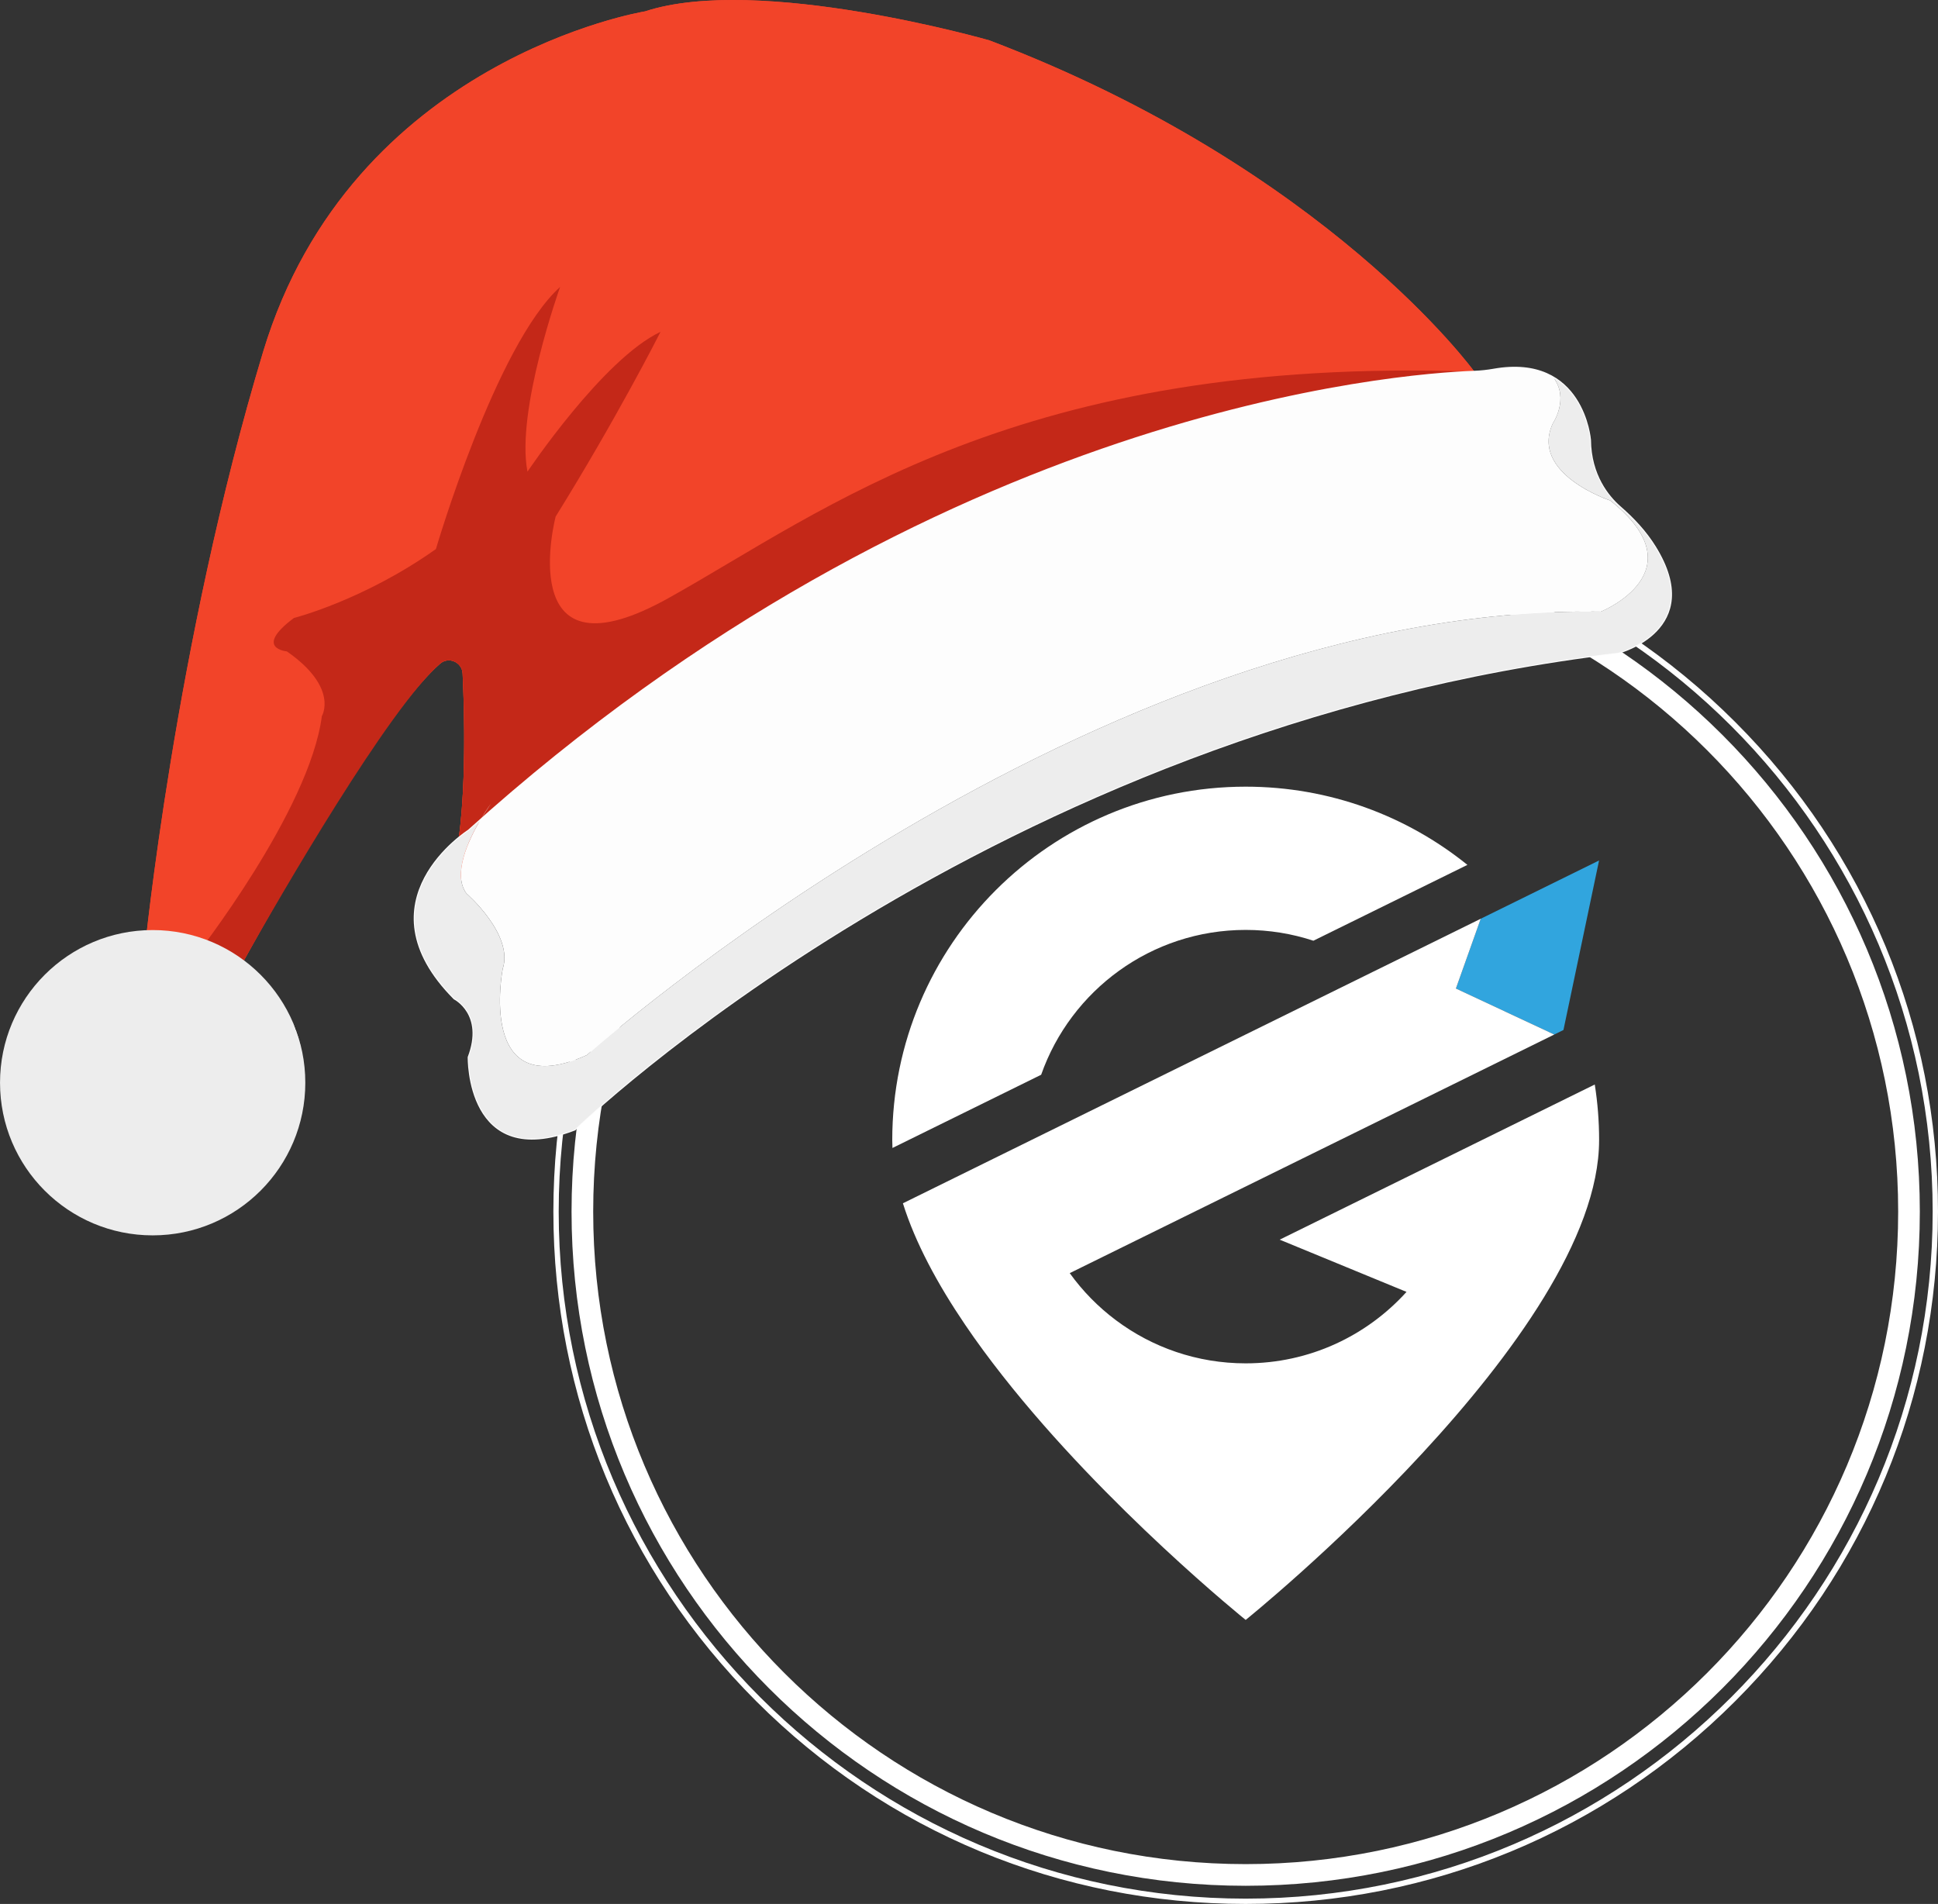 <?xml version="1.0" encoding="UTF-8"?>
<svg id="Camada_2" data-name="Camada 2" xmlns="http://www.w3.org/2000/svg" xmlns:xlink="http://www.w3.org/1999/xlink" viewBox="0 0 1047.18 1028.72">
  <rect x="0" y="0" width="1047.18" height="1028.72" fill="#333333" stroke="none"/>
  <defs>
    <style>
      .cls-1 {
        fill: #c42818;
      }

      .cls-1, .cls-2, .cls-3, .cls-4, .cls-5, .cls-6, .cls-7 {
        stroke-width: 0px;
      }

      .cls-2 {
        fill: #31a5de;
      }

      .cls-3 {
        fill: url(#Gradiente_sem_nome_10);
      }

      .cls-4 {
        fill: #fdfdfd;
      }

      .cls-8 {
        fill: none;
        stroke: #fdfdfd;
        stroke-miterlimit: 10;
      }

      .cls-5 {
        fill: #ededed;
      }

      .cls-6 {
        fill: #fff;
      }

      .cls-7 {
        fill: #f24429;
      }
    </style>
    <radialGradient id="Gradiente_sem_nome_10" data-name="Gradiente sem nome 10" cx="105.65" cy="590.4" fx="181.17" fy="557.22" r="82.48" gradientTransform="translate(26.76 -12.18) rotate(4.81)" gradientUnits="userSpaceOnUse">
      <stop offset=".01" stop-color="#fff"/>
      <stop offset="1" stop-color="#ededed"/>
    </radialGradient>
  </defs>
  <g>
    <g>
      <path class="cls-6" d="M792.9,467.3l-83.22,40.98c-11.52-3.79-23.82-5.84-36.6-5.84-51.05,0-94.48,32.68-110.5,78.26l-80.35,39.56c-.07-1.42-.11-2.85-.11-4.25,0-105.47,85.49-190.97,190.96-190.97,45.36,0,87.04,15.82,119.81,42.25Z"/>
      <polygon class="cls-2" points="864.04 464.92 848.29 539.92 844.8 556.51 839.82 558.97 786.69 534.11 800.09 496.41 815.52 488.82 864.04 464.92"/>
      <path class="cls-6" d="M864.06,616.02c0,105.46-190.97,259.24-190.97,259.24,0,0-75.24-60.58-131.24-131.78-7.18-9.12-14.04-18.39-20.38-27.76-14.87-21.93-26.92-44.24-33.59-65.57l68.16-33.57,186.09-91.63,12.18-5.99,45.79-22.55-13.41,37.7,53.14,24.86-54.57,26.87-135.6,66.77-71.64,35.28c6.99,9.71,15.43,18.31,25.01,25.47,19.53,14.62,43.79,23.27,70.07,23.27,34.48,0,65.46-14.89,86.9-38.61l-68.53-28.22,98.71-48.6,71.54-35.23c1.55,9.78,2.35,19.81,2.35,30.03Z"/>
    </g>
    <path class="cls-6" d="M673.1,1028.72c-99.92,0-193.87-38.91-264.52-109.57-70.66-70.66-109.57-164.6-109.57-264.52s38.91-193.87,109.57-264.52,164.6-109.57,264.52-109.57,193.86,38.91,264.51,109.57c70.66,70.66,109.57,164.6,109.57,264.52s-38.91,193.87-109.57,264.52-164.59,109.57-264.51,109.57ZM673.1,283.44c-204.69,0-371.21,166.52-371.21,371.2s166.52,371.21,371.21,371.21,371.2-166.52,371.2-371.21-166.52-371.2-371.2-371.2Z"/>
    <path class="cls-6" d="M673.1,290.38c-201.18,0-364.27,163.08-364.27,364.26s163.09,364.27,364.27,364.27,364.26-163.09,364.26-364.27-163.09-364.26-364.26-364.26ZM673.1,1007.2c-194.72,0-352.57-157.85-352.57-352.57s157.85-352.56,352.57-352.56,352.56,157.85,352.56,352.56-157.85,352.57-352.56,352.57Z"/>
  </g>
  <g>
    <path class="cls-7" d="M796.67,200.83s-79.36-109.59-262.06-179.02c0,0-124.6-35.79-186.07-15.67,0,0-158.52,25.74-206.33,183.81-47.8,158.08-64.13,324.55-64.13,324.55l37.67,3.17,15.98,1.35s70.15-129.06,106.06-160.43c4.62-4.03,11.88-.82,12.17,5.31,1.22,25.85,2.74,86.67-7.93,114.97l561.63-252.75-7-25.29Z"/>
    <path class="cls-7" d="M803.65,226.13l-36.57,16.44L242.02,478.88c2.17-5.76,3.85-12.88,5.13-20.78,4.96-30.85,3.8-73.6,2.83-94.19-.29-6.14-7.55-9.35-12.18-5.32-27.81,24.3-76.21,107.26-96.57,143.4-5.92,10.51-9.47,17.03-9.47,17.03l-53.65-4.52s16.32-166.5,64.12-324.58C190.01,31.86,348.53,6.14,348.53,6.14c61.47-20.12,186.08,15.67,186.08,15.67,182.7,69.42,262.05,179.01,262.05,179.01l6.99,25.31Z"/>
    <path class="cls-1" d="M796.66,200.82l-29.59,41.75L247.14,458.1c4.96-30.85,3.8-73.6,2.83-94.19-.29-6.14-7.55-9.35-12.18-5.32-27.81,24.3-85.69,124.28-106.06,160.42l-26.24-2.2s61.81-78.72,68.42-129.9c0,0,9.33-15.32-18.91-34.96,0,0-18.28-1.54,3.82-18.05,0,0,37.58-9.5,76.72-37.24,0,0,32.28-110.21,67.11-141.62,0,0-24.05,67.07-17.63,99.8,0,0,40.76-60.9,71.88-75.54-.69,1.43-23.93,47.12-56.67,99.82,0,0-23.25,89.16,57.92,45.71.92-.5,1.81-1,2.73-1.49,84.43-46.92,189.4-131.19,435.77-122.53Z"/>
    <path class="cls-8" d="M310.54,610.3s223.25-217.45,564.01-257.65c0,0,47.42-12.41,19.72-57.12-5.05-8.15-11.63-15.2-18.86-21.49-6.36-5.53-16.05-17.1-16.23-36.33,0,0-3.65-46.56-52.12-37.98-3.44.61-6.91.98-10.4,1.11-40.44,1.47-290.58,19.78-543.48,247.95,0,0-60.11,38.05-7.64,90.75,0,0,16.55,8.29,7.68,31.69,0,0-1.22,61.52,57.32,39.09Z"/>
    <path class="cls-5" d="M874.55,352.66c-340.76,40.19-564,257.65-564,257.65-58.56,22.42-57.33-39.11-57.33-39.11,8.86-23.4-7.67-31.68-7.67-31.68-52.46-52.71,7.64-90.74,7.64-90.74,2.08-1.88,4.17-3.77,6.28-5.62-6.5,11-15.04,29.4-7.42,39.6,0,0,25.71,22.29,19.57,40.76,0,0-14.26,73.5,45.52,46.52,0,0,272.3-243.82,547.85-239.56,0,0,53.56-21.59,5.06-60.06,0,0-43.64-14.35-30.97-41.72,0,0,9.02-13.26.29-24.7,17.99,10.6,19.79,33.68,19.79,33.68.2,19.23,9.9,30.82,16.25,36.36,7.2,6.28,13.81,13.32,18.86,21.48,27.67,44.71-19.74,57.13-19.74,57.13Z"/>
    <path class="cls-4" d="M865,330.48c-275.55-4.26-547.85,239.56-547.85,239.56-59.78,26.98-45.52-46.52-45.52-46.52,6.15-18.46-19.57-40.76-19.57-40.76-7.62-10.2.92-28.59,7.42-39.6,250.71-222.85,497.1-240.86,537.18-242.35,3.49-.11,6.96-.49,10.39-1.08,14.36-2.54,24.77-.24,32.33,4.28,8.73,11.44-.29,24.7-.29,24.7-12.67,27.37,30.97,41.72,30.97,41.72,48.5,38.46-5.06,60.06-5.06,60.06Z"/>
    <circle class="cls-3" cx="82.49" cy="585" r="82.48"/>
    <path class="cls-4" d="M265.34,434.07s-2.67,3.66-5.87,9.1"/>
  </g>
</svg>